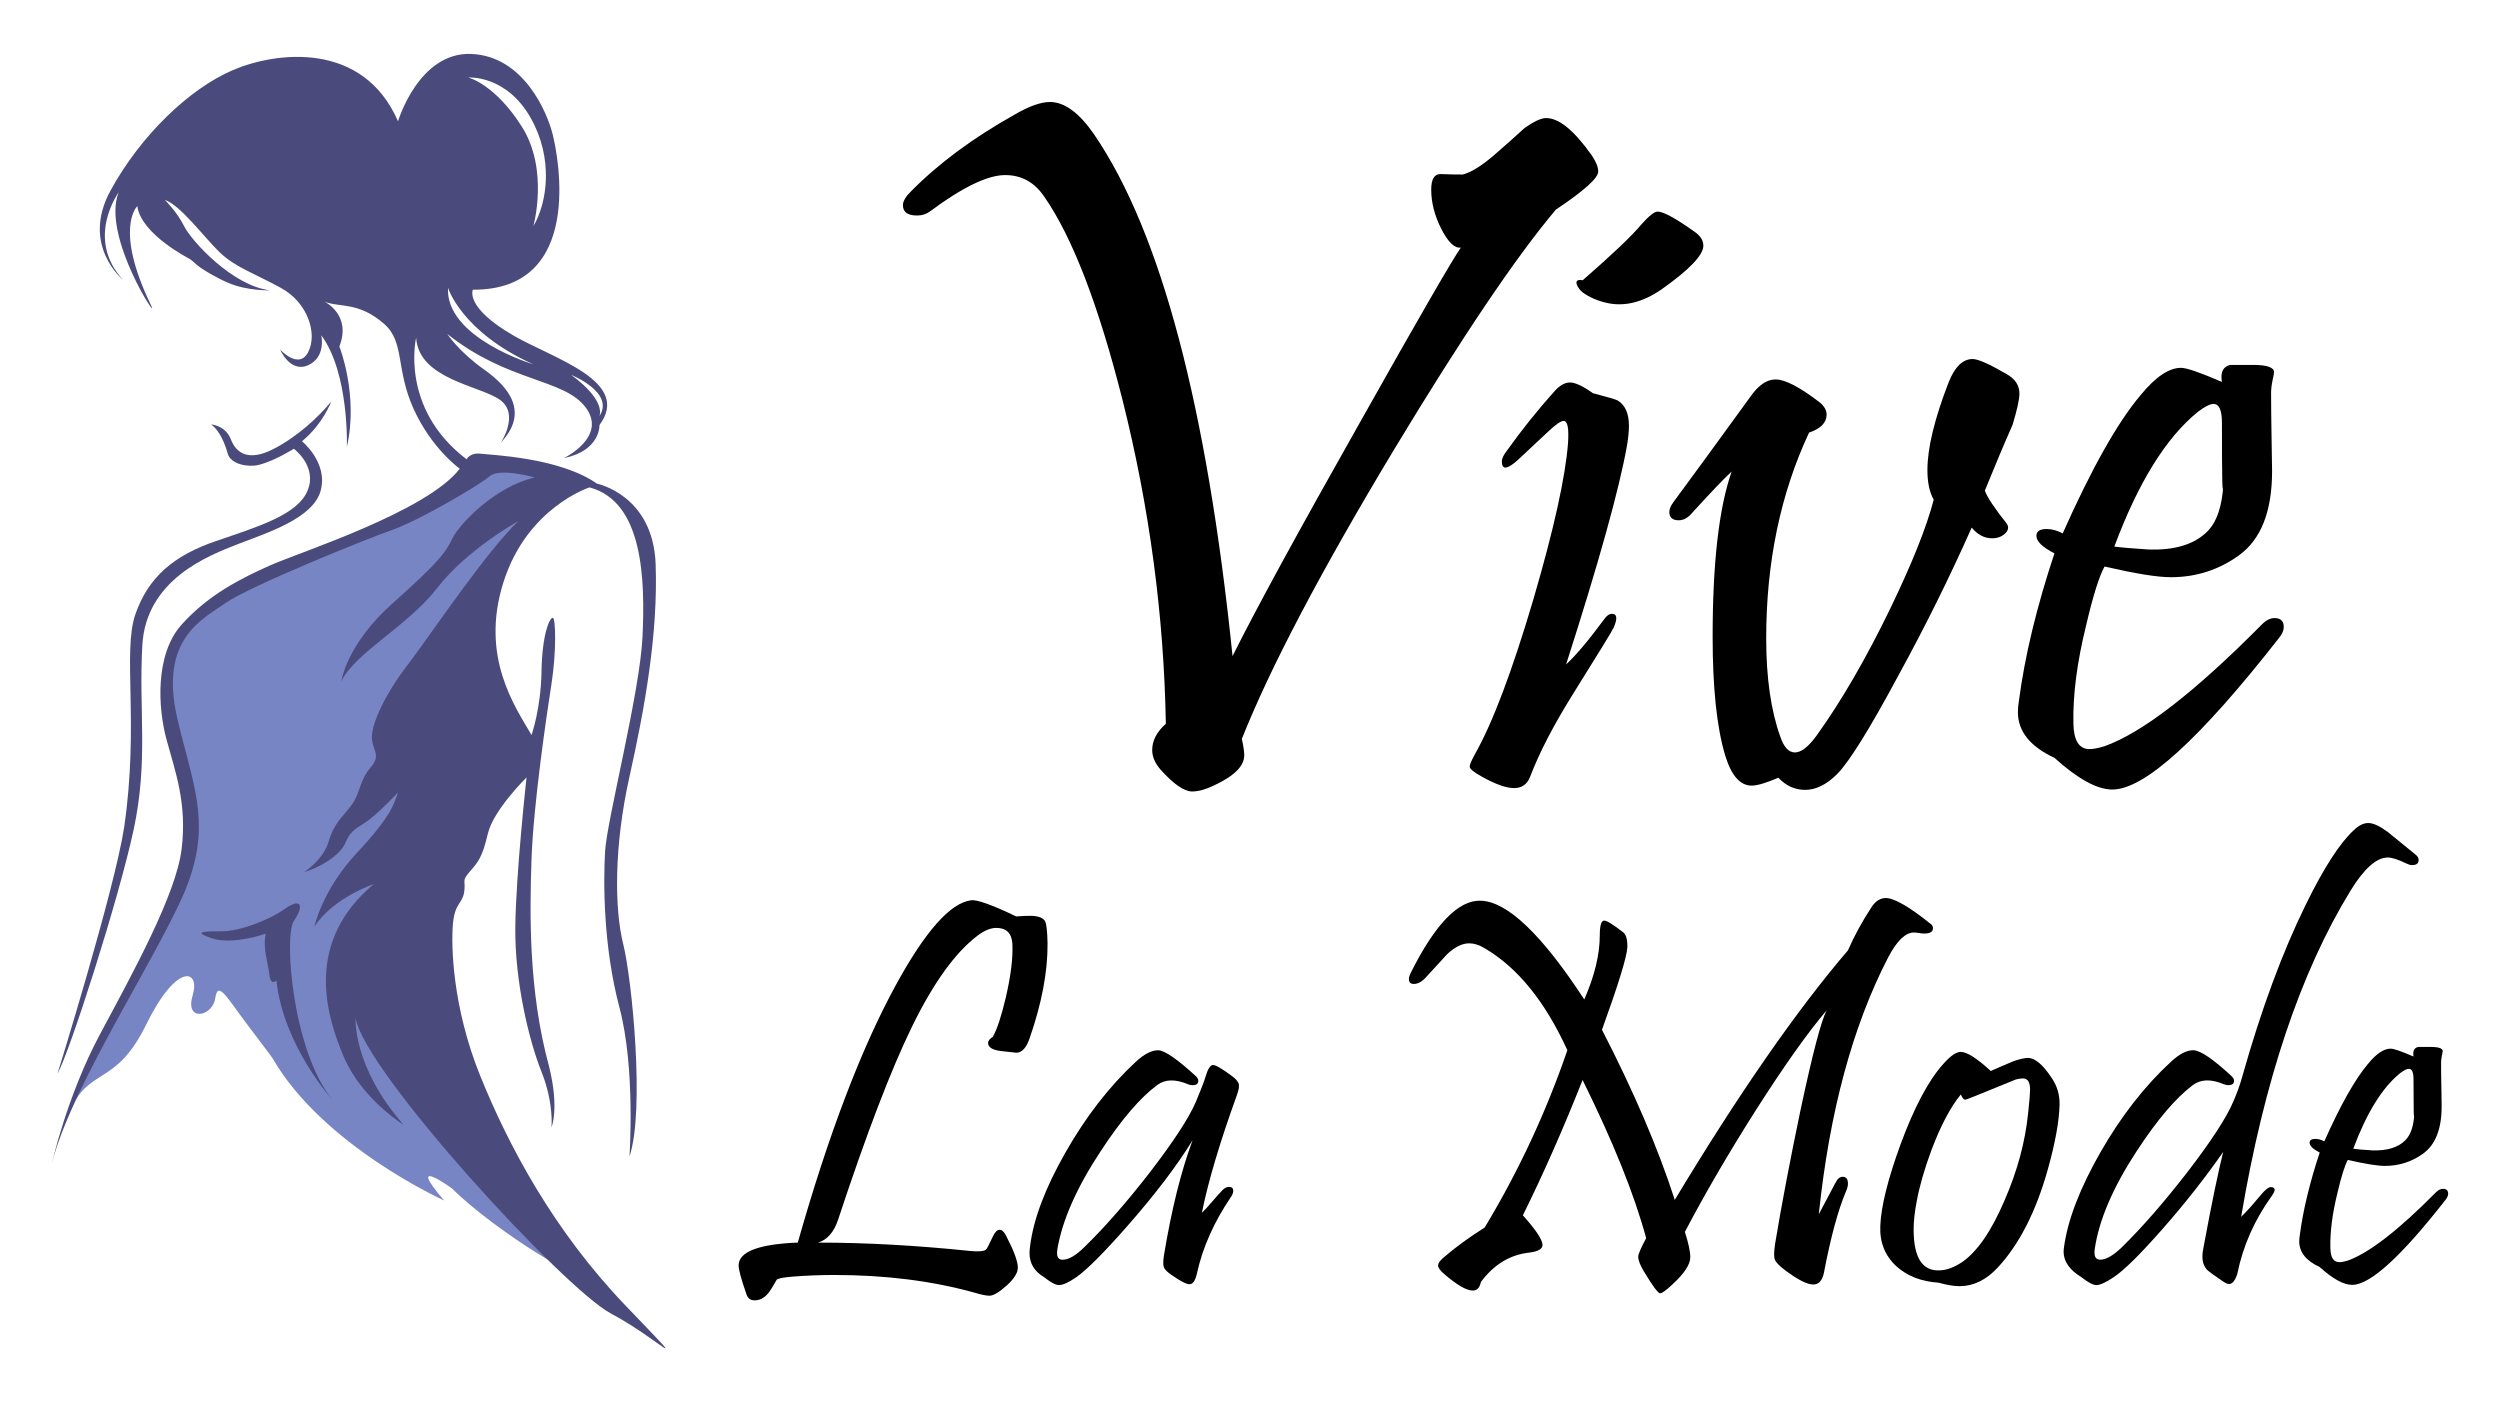 <?xml version="1.0" encoding="utf-8"?>
<!-- Generator: Adobe Illustrator 16.0.0, SVG Export Plug-In . SVG Version: 6.00 Build 0)  -->
<!DOCTYPE svg PUBLIC "-//W3C//DTD SVG 1.1//EN" "http://www.w3.org/Graphics/SVG/1.1/DTD/svg11.dtd">
<svg version="1.1" id="Calque_1" xmlns="http://www.w3.org/2000/svg" xmlns:xlink="http://www.w3.org/1999/xlink" x="0px" y="0px"
	 width="115.875px" height="65px" viewBox="0 0 115.875 65" enable-background="new 0 0 115.875 65" xml:space="preserve">
<g>
	<g>
		<path fill="#7885C4" d="M22.187,21.601c0,0,2.96-0.37,3.206,0.37c0.247,0.74-2.034,3.268-2.898,4.994
			c-0.863,1.728-5.487,16.713-4.81,19.117c0.679,2.404,6.66,10.854,8.325,12.334c1.665,1.479-3.022-1.295-5.057-3.33
			c0,0-2.22-1.604-0.37,0.555c0,0-5.611-2.529-7.955-6.598c0,0-0.123-0.186-1.11-1.48c-0.986-1.295-1.418-2.158-1.541-1.295
			c-0.124,0.863-1.419,1.109-1.049-0.124S8.188,44.602,6.77,47.5c-1.418,2.898-2.651,1.912-3.576,4.07c0,0,3.515-7.277,4.316-8.757
			s1.85-4.069,1.172-6.228c-0.679-2.158-1.789-6.414,0.308-7.894c2.903-2.05,6.229-2.96,7.771-3.823
			C18.301,24.006,20.706,23.451,22.187,21.601z"/>
		<path fill="#4A4B7C" d="M10.557,21.031c-0.318-1.127-0.781-1.358-0.781-1.358s0.665,0.028,0.926,0.693
			c0.26,0.665,0.838,1.013,1.937,0.463s2.139-1.503,2.717-2.226c0,0-0.375,1.04-1.358,1.85c0,0,1.214,0.982,0.867,2.283
			s-2.515,1.967-3.845,2.486c-1.329,0.521-4.249,1.619-4.423,4.684c-0.173,3.064,0.289,5.318-0.404,8.557
			C5.497,41.7,3.214,48.813,2.664,49.766c0,0,2.66-8.557,3.094-11.447c0.693-4.77-0.087-8.123,0.52-9.857
			c0.607-1.734,1.793-2.718,3.729-3.383c1.937-0.664,3.787-1.214,4.25-2.342c0.462-1.127-0.637-1.937-0.637-1.937
			s-0.916,0.579-1.647,0.752C11.481,21.668,10.692,21.514,10.557,21.031z"/>
		<path fill="#4A4B7C" d="M6.364,9.555c0.174,1.301,2.399,2.429,2.399,2.429s0.181,0.122,0.231,0.173
			c0.318,0.348,1.33,0.839,1.33,0.839l0.26,0.116c0.867,0.375,1.938,0.346,1.938,0.346c-1.735-0.201-3.643-2.283-3.989-2.977
			C8.186,9.786,7.637,9.266,7.637,9.266C8.359,9.497,9.458,11,10.181,11.694c0.723,0.693,1.561,0.954,2.833,1.647
			c1.271,0.693,1.705,2.139,1.271,2.978s-1.301-0.116-1.301-0.116s0.463,1.1,1.301,0.723c0.839-0.375,0.607-1.387,0.607-1.387
			c1.301,1.764,1.185,5.174,1.185,5.174c0.55-2.398-0.347-4.654-0.347-4.654c0.578-1.474-0.693-2.08-0.693-2.08
			c0.693,0.289,1.57-0.018,2.775,1.04c0.953,0.839,0.52,2.081,1.358,3.932c0.838,1.85,2.139,2.774,2.139,2.774
			c-1.531,1.995-7.429,3.874-8.787,4.48c-1.359,0.607-2.862,1.359-4.105,2.747S7.318,32.826,7.724,34.3
			c0.404,1.475,0.953,2.948,0.693,5.06c-0.26,2.109-2.255,5.723-3.787,8.586c-1.531,2.861-2.226,5.982-2.226,5.982
			c0.925-3.729,5.377-10.319,6.359-13.123C9.747,38,8.938,36.353,8.215,33.288c-0.838-3.642,1.128-4.567,2.255-5.348
			c1.128-0.78,6.476-2.948,7.719-3.382s4.047-2.082,4.51-2.486c0.462-0.404,2.081,0.058,2.081,0.058
			c-1.851,0.434-3.498,2.168-3.816,2.833c-0.317,0.665-0.636,1.099-2.774,3.006c-2.14,1.908-2.371,3.613-2.371,3.613
			c0.636-1.329,3.064-2.543,4.452-4.336c1.388-1.792,3.758-3.093,3.758-3.093c-1.503,1.417-4.104,5.319-5.146,6.678
			c-1.04,1.358-1.647,2.688-1.647,3.325c0,0.635,0.463,0.809-0.058,1.416s-0.463,1.127-0.839,1.677
			c-0.376,0.549-0.838,0.838-1.099,1.734c-0.26,0.896-1.156,1.445-1.156,1.445c0.694-0.202,1.677-0.752,1.938-1.388
			c0.26-0.636,0.606-0.665,1.156-1.099c0.549-0.434,1.271-1.214,1.271-1.214c-0.202,0.549-0.289,1.069-1.908,2.805
			c-1.618,1.734-1.966,3.41-1.966,3.41c0.868-1.33,2.747-1.965,2.747-1.965c-3.209,2.688-2.227,6.041-1.388,8.008
			c0.838,1.965,2.774,3.15,2.774,3.15c-2.37-2.689-2.226-4.943-2.226-4.943c0.404,2.457,9.655,12.545,11.853,13.701
			S32.354,64.018,29,60.52s-5.435-7.43-6.735-10.639c-1.301-3.208-1.359-6.07-1.272-7.053s0.434-0.926,0.521-1.475
			s-0.145-0.491,0.26-0.953c0.405-0.463,0.579-0.666,0.839-1.764c0.26-1.099,1.792-2.602,1.792-2.602s-0.491,4.422-0.521,6.938
			c-0.028,2.516,0.636,5.262,1.215,6.707c0.577,1.445,0.462,2.572,0.462,2.572s0.376-0.867-0.115-2.832
			c-0.954-3.498-0.896-7.083-0.81-9.598c0.087-2.516,0.694-6.649,0.925-8.123c0.231-1.475,0.203-3.064,0.058-3.064
			c-0.144,0-0.491,0.752-0.52,2.486c-0.029,1.734-0.463,2.948-0.463,2.948c-0.752-1.301-2.399-3.614-1.301-7.083
			s3.989-4.394,3.989-4.394c2.515,0.665,2.573,4.337,2.457,6.909c-0.115,2.572-1.647,8.498-1.734,9.944
			c-0.087,1.445-0.087,4.423,0.665,7.256c0.751,2.833,0.463,6.909,0.463,6.909c0.723-2.141,0.115-8.239-0.29-9.858
			c-0.404-1.618-0.434-4.509,0.29-7.747c0.723-3.238,1.329-6.648,1.214-9.857c-0.116-3.209-2.718-3.729-2.718-3.729
			c-1.734-1.215-4.914-1.33-5.405-1.389c-0.492-0.057-0.637,0.261-0.637,0.261c-3.121-2.37-2.341-5.638-2.341-5.638
			c0.115,1.938,3.006,2.227,3.902,2.892c0.896,0.665,0.028,1.966,0.028,1.966c1.301-1.388,0.405-2.544-0.78-3.383
			c-1.185-0.838-1.705-1.647-1.705-1.647c2.833,2.255,5.405,2.053,6.417,3.411c1.012,1.359-1.012,2.342-1.012,2.342
			c1.706-0.348,1.648-1.532,1.648-1.532c1.503-2.023-2.114-3.072-3.961-4.134c-2.313-1.33-1.907-2.139-1.907-2.139
			c5.174,0.028,3.96-6.158,3.699-7.199c-0.26-1.04-1.358-3.642-3.787-3.729c-2.428-0.086-3.382,3.122-3.382,3.122
			c-1.618-3.729-5.637-3.237-7.66-2.37S6.51,6.289,5.122,8.833S5.7,12.967,5.7,12.967C3.937,11.059,5.498,8.92,5.498,8.92
			c-0.81,2.023,1.968,6.191,1.503,5.232C5.268,10.574,6.364,9.555,6.364,9.555z M27.779,19.293c0,0,0.367-0.693-1.306-1.917
			C26.474,17.376,28.514,18.191,27.779,19.293z M24.598,5.467c1.061,1.877,0.775,3.916,0.123,5.017c0,0,0.733-2.61-0.53-4.608
			c-1.265-1.998-2.488-2.283-2.488-2.283S23.461,3.456,24.598,5.467z M24.721,16.887c0,0-4.079-1.224-3.956-3.549
			C20.765,13.338,21.376,15.377,24.721,16.887z"/>
		<path fill="#4A4B7C" d="M12.322,43.273c0,0-1.522,0.543-2.501,0.217s-0.272-0.326,0.489-0.326s2.121-0.489,2.882-1.033
			c0.762-0.543,0.925-0.163,0.435,0.544c-0.489,0.707-0.054,6.091,1.795,8.319c0,0-2.284-2.502-2.61-5.546
			c0,0-0.271,0.272-0.326-0.272C12.432,44.633,12.159,43.926,12.322,43.273z"/>
	</g>
	<g>
		<g>
			<g>
				<path d="M48.554,43.739c0.008,1.307-0.27,2.774-0.835,4.396c-0.151,0.439-0.357,0.659-0.619,0.659
					c0.017,0-0.214-0.024-0.695-0.077c-0.404-0.048-0.607-0.174-0.607-0.377c0-0.093,0.072-0.188,0.215-0.279
					c0.194-0.327,0.397-0.941,0.607-1.83c0.235-1.014,0.337-1.844,0.304-2.492c-0.033-0.49-0.282-0.731-0.744-0.731
					c-0.263,0-0.55,0.118-0.861,0.351c-1.036,0.778-2.056,2.193-3.059,4.248c-0.969,1.988-2.107,4.965-3.414,8.924
					c-0.193,0.582-0.504,0.936-0.934,1.063c2.226,0,4.578,0.131,7.065,0.389c0.379,0.035,0.62,0.014,0.722-0.062
					c0.041-0.033,0.146-0.232,0.313-0.595c0.103-0.218,0.208-0.327,0.317-0.327s0.21,0.092,0.303,0.276
					c0.363,0.699,0.545,1.191,0.545,1.48c0,0.233-0.165,0.505-0.495,0.809c-0.361,0.327-0.636,0.492-0.819,0.492
					c-0.146,0-0.372-0.046-0.684-0.139c-1.973-0.55-4.146-0.822-6.523-0.822c-0.648,0-1.283,0.027-1.908,0.075
					c-0.421,0.035-0.67,0.082-0.744,0.139l-0.24,0.406c-0.219,0.372-0.48,0.556-0.785,0.556c-0.193,0-0.318-0.093-0.378-0.276
					c-0.245-0.7-0.366-1.145-0.366-1.342c0-0.632,0.914-0.986,2.742-1.06c1.424-5.015,2.937-8.988,4.537-11.921
					c1.365-2.501,2.527-3.816,3.49-3.944c0.269-0.042,0.969,0.207,2.097,0.748c0.278-0.019,0.489-0.028,0.631-0.028
					c0.382,0,0.616,0.085,0.709,0.254C48.506,42.836,48.545,43.183,48.554,43.739z"/>
				<path d="M57.313,50.805c-0.775,2.149-1.313,3.951-1.606,5.407c0.126-0.116,0.293-0.297,0.5-0.544
					c0.206-0.241,0.335-0.384,0.385-0.429c0.119-0.152,0.245-0.227,0.378-0.227c0.127,0,0.191,0.064,0.191,0.192
					c0,0.073-0.033,0.163-0.1,0.266c-0.794,1.168-1.319,2.352-1.582,3.549c-0.076,0.336-0.188,0.505-0.341,0.505
					c-0.144,0-0.409-0.132-0.796-0.401c-0.229-0.151-0.358-0.281-0.393-0.379c-0.043-0.093-0.043-0.279,0-0.56
					c0.354-2.141,0.799-3.918,1.327-5.331c-0.733,1.188-1.731,2.5-2.994,3.94c-1.104,1.259-1.901,2.059-2.39,2.401
					c-0.354,0.246-0.623,0.369-0.809,0.369c-0.152,0-0.383-0.123-0.695-0.369c-0.447-0.268-0.67-0.639-0.67-1.111
					c0-0.09,0.008-0.196,0.025-0.314c0.152-1.248,0.699-2.7,1.643-4.355c0.943-1.658,2.025-3.054,3.249-4.191
					c0.396-0.37,0.749-0.551,1.062-0.543c0.303,0.021,0.879,0.419,1.732,1.202c0.074,0.068,0.111,0.139,0.111,0.215
					c0,0.135-0.087,0.202-0.265,0.202c-0.066,0-0.13-0.013-0.19-0.036c-0.597-0.253-1.078-0.246-1.439,0.023
					c-0.793,0.582-1.668,1.604-2.629,3.07c-1.113,1.688-1.783,3.205-2.01,4.552c-0.008,0.059-0.014,0.113-0.014,0.163
					c0,0.213,0.085,0.318,0.254,0.318c0.287,0,0.627-0.2,1.023-0.595c0.943-0.919,1.955-2.074,3.034-3.466
					c1.103-1.436,1.811-2.525,2.124-3.258c0.227-0.539,0.375-0.917,0.441-1.142c0.109-0.379,0.228-0.565,0.354-0.565
					s0.421,0.171,0.886,0.518c0.192,0.142,0.298,0.275,0.313,0.395C57.443,50.376,57.406,50.552,57.313,50.805z"/>
				<path d="M89.507,42.841c0.057,0.049,0.086,0.112,0.086,0.179c0,0.169-0.133,0.25-0.404,0.25c-0.049,0-0.127-0.007-0.234-0.022
					c-0.102-0.017-0.187-0.027-0.243-0.027c-0.396,0-0.796,0.389-1.2,1.162c-1.645,3.186-2.714,7.149-3.211,11.898
					c0.191-0.365,0.451-0.85,0.771-1.454c0.091-0.189,0.205-0.283,0.338-0.283c0.16,0,0.242,0.106,0.242,0.318
					c0,0.103-0.029,0.218-0.09,0.355c-0.369,0.874-0.711,2.135-1.023,3.777c-0.076,0.361-0.238,0.543-0.492,0.543
					c-0.287,0-0.719-0.22-1.301-0.657c-0.279-0.209-0.439-0.377-0.481-0.503c-0.051-0.116-0.044-0.362,0.012-0.734
					c0.304-1.829,0.696-3.887,1.175-6.181c0.559-2.622,0.963-4.168,1.217-4.639c-0.887,1.045-1.974,2.578-3.265,4.601
					c-1.263,1.987-2.366,3.877-3.31,5.674c0.168,0.524,0.251,0.917,0.251,1.178c0,0.328-0.276,0.751-0.834,1.262
					c-0.284,0.269-0.474,0.406-0.567,0.406c-0.092,0-0.342-0.335-0.747-1.01c-0.175-0.288-0.265-0.515-0.265-0.687
					c0-0.116,0.123-0.4,0.367-0.858c-0.539-2.004-1.521-4.45-2.946-7.331c-0.909,2.294-1.832,4.381-2.768,6.271
					c0.608,0.679,0.911,1.142,0.911,1.374c0,0.189-0.211,0.307-0.633,0.357c-0.884,0.102-1.626,0.555-2.225,1.362
					c-0.051,0.263-0.178,0.395-0.379,0.395c-0.287,0-0.729-0.257-1.328-0.771c-0.186-0.161-0.277-0.291-0.277-0.394
					c0-0.093,0.076-0.208,0.227-0.34c0.564-0.491,1.211-0.962,1.934-1.417c1.569-2.603,2.845-5.341,3.832-8.217
					c-1.029-2.258-2.307-3.832-3.832-4.726c-0.252-0.155-0.492-0.229-0.719-0.229c-0.319,0-0.657,0.166-1.012,0.494
					c-0.328,0.354-0.656,0.71-0.986,1.073c-0.186,0.211-0.375,0.316-0.568,0.316c-0.152,0-0.227-0.073-0.227-0.227
					c0-0.078,0.025-0.165,0.074-0.267c1.139-2.284,2.226-3.406,3.262-3.364c1.23,0.044,2.826,1.567,4.791,4.577
					c0.48-1.094,0.719-2.084,0.719-2.971c0-0.453,0.07-0.684,0.204-0.684c0.126,0,0.421,0.185,0.885,0.545
					c0.135,0.113,0.197,0.339,0.19,0.682c-0.019,0.438-0.411,1.717-1.177,3.833c1.483,2.88,2.608,5.509,3.374,7.885
					c2.975-4.938,5.651-8.791,8.027-11.566c0.293-0.671,0.658-1.339,1.088-1.995c0.184-0.284,0.406-0.43,0.668-0.43
					C87.804,41.628,88.505,42.032,89.507,42.841z"/>
				<path d="M95.46,51.218c-0.018,0.753-0.199,1.749-0.545,2.988c-0.547,1.952-1.323,3.472-2.324,4.55
					c-0.531,0.569-1.121,0.859-1.771,0.859c-0.253,0-0.577-0.055-0.974-0.164c-0.793-0.052-1.437-0.302-1.933-0.745
					c-0.539-0.49-0.794-1.118-0.761-1.884c0.035-0.895,0.343-2.141,0.925-3.744c0.64-1.744,1.305-2.999,1.996-3.765
					c0.328-0.373,0.598-0.557,0.809-0.557c0.286,0,0.751,0.296,1.39,0.885c0.179-0.082,0.541-0.24,1.087-0.468
					c0.28-0.09,0.49-0.138,0.634-0.138c0.328,0,0.694,0.309,1.099,0.922C95.353,50.337,95.474,50.759,95.46,51.218z M94.005,51.586
					c0.06-0.561,0.089-0.92,0.089-1.074c0-0.351-0.108-0.528-0.327-0.528c-0.086,0-0.196,0.017-0.331,0.049l-1.958,0.796
					c-0.229,0.095-0.358,0.14-0.393,0.14c-0.067,0-0.133-0.081-0.202-0.24c-0.487,0.597-0.942,1.465-1.366,2.593
					c-0.328,0.886-0.554,1.677-0.681,2.377c-0.091,0.472-0.139,0.903-0.139,1.288c0,1.299,0.399,1.932,1.2,1.895
					c0.319-0.007,0.666-0.132,1.036-0.377c0.708-0.481,1.37-1.442,1.985-2.884C93.509,54.263,93.87,52.92,94.005,51.586z"/>
				<path d="M111.954,39.606c0.102,0.075,0.15,0.157,0.15,0.254c0,0.159-0.101,0.237-0.303,0.237c-0.076,0-0.156-0.021-0.24-0.063
					c-0.396-0.192-0.691-0.289-0.885-0.289c-0.523,0-1.1,0.511-1.731,1.541c-2.319,3.781-4.007,8.822-5.068,15.116
					c0.219-0.209,0.513-0.537,0.885-0.984c0.219-0.262,0.378-0.395,0.481-0.395c0.226,0,0.247,0.133,0.063,0.395
					c-0.809,1.122-1.345,2.329-1.607,3.628c-0.099,0.309-0.227,0.467-0.378,0.467c-0.077,0-0.169-0.039-0.276-0.114
					c-0.424-0.289-0.658-0.457-0.709-0.507c-0.17-0.158-0.254-0.373-0.254-0.646c0-0.14,0.021-0.307,0.065-0.504
					c0.361-1.944,0.661-3.396,0.897-4.348c-0.828,1.188-1.762,2.375-2.801,3.558c-1.041,1.184-1.797,1.933-2.27,2.242
					c-0.361,0.246-0.631,0.369-0.81,0.369c-0.151,0-0.383-0.123-0.694-0.369c-0.549-0.336-0.82-0.729-0.82-1.174
					c0-0.074,0.008-0.16,0.023-0.252c0.178-1.256,0.74-2.709,1.688-4.367c0.948-1.656,2.032-3.05,3.255-4.18
					c0.395-0.37,0.748-0.551,1.062-0.543c0.327,0.021,0.914,0.419,1.757,1.202c0.074,0.068,0.114,0.139,0.114,0.215
					c0,0.135-0.089,0.202-0.267,0.202c-0.059,0-0.123-0.013-0.188-0.036c-0.591-0.253-1.071-0.246-1.442,0.023
					c-0.79,0.589-1.664,1.613-2.615,3.07c-1.104,1.688-1.754,3.205-1.946,4.552c-0.043,0.32,0.042,0.481,0.253,0.481
					c0.277,0,0.619-0.2,1.023-0.595c0.936-0.919,1.941-2.074,3.021-3.466c1.103-1.436,1.812-2.525,2.122-3.258
					c0.178-0.405,0.318-0.793,0.419-1.164c0.876-3.104,1.854-5.751,2.933-7.95c0.842-1.72,1.584-2.872,2.225-3.463
					c0.235-0.23,0.463-0.344,0.682-0.344c0.236,0,0.539,0.142,0.91,0.419C111.099,38.912,111.524,39.26,111.954,39.606z"/>
				<path d="M113.345,55.619c-2.048,2.62-3.488,3.935-4.322,3.935c-0.396,0-0.898-0.278-1.505-0.825
					c-0.632-0.293-0.948-0.691-0.948-1.188c0-0.093,0.008-0.189,0.025-0.288c0.152-1.157,0.459-2.431,0.923-3.833
					c-0.312-0.161-0.468-0.311-0.468-0.453c0-0.119,0.088-0.179,0.266-0.179c0.135,0,0.273,0.038,0.416,0.114
					c0.75-1.687,1.426-2.882,2.023-3.589c0.388-0.474,0.736-0.708,1.049-0.708c0.143,0,0.498,0.12,1.063,0.366
					c-0.043-0.254,0.029-0.401,0.215-0.445c0.008,0,0.205,0,0.594,0c0.362,0,0.543,0.068,0.543,0.191
					c0,0.026-0.012,0.099-0.039,0.216c-0.022,0.119-0.036,0.228-0.036,0.327c0,0.307,0.003,0.681,0.014,1.125
					c0.007,0.447,0.012,0.748,0.012,0.899c0,1.043-0.287,1.775-0.86,2.187c-0.521,0.377-1.111,0.569-1.77,0.569
					c-0.345,0-0.918-0.094-1.719-0.277c-0.143,0.261-0.303,0.77-0.48,1.528c-0.237,0.958-0.346,1.812-0.328,2.555
					c0.008,0.438,0.146,0.656,0.418,0.656c0.1,0,0.23-0.025,0.391-0.075c0.977-0.349,2.338-1.397,4.082-3.162
					c0.109-0.108,0.221-0.163,0.328-0.163c0.16,0,0.24,0.076,0.24,0.229C113.47,55.423,113.429,55.517,113.345,55.619z
					 M111.866,50.032c0-0.328-0.07-0.492-0.215-0.492c-0.094,0-0.229,0.067-0.406,0.202c-0.824,0.664-1.549,1.834-2.172,3.501
					c0.168,0.027,0.463,0.052,0.883,0.077c0.684,0.023,1.193-0.132,1.529-0.467c0.254-0.254,0.394-0.672,0.418-1.252
					C111.879,52.031,111.866,51.508,111.866,50.032z"/>
			</g>
		</g>
		<g>
			<path d="M73.785,7.212c0.194,0.288,0.292,0.533,0.292,0.742c0,0.301-0.654,0.888-1.963,1.762
				c-1.852,2.196-4.355,5.912-7.516,11.149c-3.385,5.627-5.73,10.089-7.039,13.384c0.075,0.328,0.111,0.585,0.111,0.765
				c0,0.496-0.474,0.964-1.422,1.401c-0.375,0.18-0.707,0.27-0.993,0.27c-0.374,0-0.872-0.346-1.487-1.04
				c-0.242-0.288-0.363-0.577-0.363-0.879c0-0.438,0.211-0.845,0.632-1.22c-0.089-5.025-0.759-10.027-2.008-15.008
				c-1.114-4.406-2.325-7.552-3.634-9.432c-0.451-0.661-1.053-0.991-1.806-0.991c-0.812,0-1.978,0.563-3.495,1.692
				c-0.168,0.123-0.362,0.182-0.589,0.182c-0.436,0-0.654-0.159-0.654-0.479c0-0.178,0.12-0.388,0.362-0.628
				c1.277-1.299,2.881-2.485,4.805-3.564c0.678-0.397,1.227-0.59,1.648-0.59c0.677,0,1.361,0.504,2.054,1.514
				c3.085,4.526,5.22,12.586,6.409,24.169c1.053-2.123,3.047-5.775,5.98-10.966c2.691-4.787,4.227-7.44,4.604-7.971
				c-0.286,0.048-0.587-0.24-0.904-0.857c-0.314-0.614-0.472-1.225-0.472-1.828c0-0.48,0.142-0.721,0.428-0.721
				c0.345,0.016,0.692,0.021,1.036,0.021c0.408-0.104,0.934-0.438,1.581-1.013c0.438-0.379,0.864-0.76,1.288-1.148
				c0.435-0.303,0.767-0.456,0.992-0.456C72.264,5.472,72.971,6.056,73.785,7.212z"/>
			<path d="M75.409,20.663c-0.362,2.028-1.303,5.408-2.82,10.132c0.434-0.394,1.037-1.105,1.805-2.146
				c0.105-0.134,0.21-0.2,0.315-0.2c0.239,0,0.271,0.207,0.091,0.629c-0.076,0.167-0.708,1.196-1.896,3.096
				c-0.902,1.446-1.563,2.722-1.986,3.837c-0.134,0.342-0.382,0.517-0.744,0.517c-0.361,0-0.851-0.175-1.467-0.517
				c-0.391-0.216-0.586-0.37-0.586-0.479c0-0.092,0.082-0.283,0.248-0.588c0.811-1.428,1.714-3.817,2.707-7.177
				c0.949-3.247,1.482-5.661,1.603-7.24c0.044-0.679-0.021-1.016-0.204-1.016c-0.133,0-0.375,0.168-0.721,0.497l-1.4,1.31
				c-0.496,0.448-0.744,0.473-0.744,0.069c0-0.124,0.068-0.272,0.203-0.454c0.707-0.991,1.459-1.933,2.258-2.822
				c0.24-0.258,0.473-0.383,0.699-0.383c0.241,0,0.594,0.166,1.059,0.496c0.693,0.181,1.078,0.295,1.152,0.34
				c0.346,0.21,0.52,0.601,0.52,1.172C75.499,20.008,75.469,20.313,75.409,20.663z M78.59,10.776c0.241,0.18,0.36,0.385,0.36,0.61
				c0,0.437-0.646,1.113-1.938,2.027c-0.858,0.59-1.687,0.802-2.483,0.638c-0.451-0.094-0.843-0.259-1.174-0.499
				c-0.104-0.091-0.184-0.187-0.235-0.28c-0.054-0.1-0.065-0.182-0.036-0.241c0.046-0.058,0.137-0.072,0.271-0.039
				c1.385-1.207,2.295-2.074,2.729-2.597c0.35-0.393,0.596-0.588,0.747-0.588C77.103,9.808,77.688,10.13,78.59,10.776z"/>
			<path d="M93.282,19.692c-0.379,0.855-0.805,1.872-1.284,3.047c0.101,0.298,0.441,0.806,1.013,1.53
				c0.105,0.15,0.082,0.303-0.066,0.452c-0.152,0.148-0.355,0.229-0.611,0.229c-0.359,0-0.674-0.166-0.946-0.497
				c-0.995,2.242-2.119,4.52-3.386,6.835c-1.324,2.468-2.271,3.997-2.843,4.583c-0.497,0.496-0.993,0.74-1.49,0.74
				c-0.467,0-0.879-0.181-1.243-0.563c-0.569,0.244-0.982,0.366-1.238,0.366c-0.527,0-0.935-0.46-1.219-1.379
				c-0.393-1.293-0.588-3.136-0.588-5.527c0-3.418,0.293-5.969,0.881-7.652c-0.33,0.3-0.963,0.964-1.897,1.988
				c-0.165,0.177-0.351,0.271-0.563,0.271c-0.285,0-0.428-0.134-0.428-0.388c0-0.134,0.068-0.294,0.203-0.472
				c0.901-1.22,2.083-2.839,3.543-4.853c0.377-0.543,0.768-0.815,1.174-0.815c0.452,0,1.145,0.364,2.076,1.084
				c0.195,0.169,0.293,0.35,0.293,0.545c0,0.374-0.271,0.653-0.812,0.835c-1.324,2.827-1.987,6.012-1.987,9.542
				c0,1.823,0.219,3.343,0.656,4.559c0.165,0.486,0.391,0.724,0.676,0.724s0.617-0.254,0.994-0.768
				c1.156-1.606,2.299-3.578,3.428-5.909c1.011-2.091,1.68-3.77,2.01-5.036c-0.194-0.344-0.292-0.806-0.292-1.374
				c0-1.025,0.331-2.386,0.991-4.087c0.284-0.704,0.652-1.061,1.104-1.061c0.259,0,0.784,0.238,1.582,0.702
				c0.393,0.223,0.588,0.525,0.588,0.902C93.599,18.519,93.491,19,93.282,19.692z"/>
			<path d="M105.626,29.577c-3.658,4.676-6.227,7.018-7.717,7.018c-0.709,0-1.602-0.491-2.686-1.469
				c-1.129-0.527-1.693-1.23-1.693-2.119c0-0.166,0.014-0.343,0.047-0.522c0.268-2.061,0.818-4.34,1.646-6.836
				c-0.559-0.287-0.836-0.559-0.836-0.813c0-0.21,0.157-0.316,0.477-0.316c0.236,0,0.486,0.067,0.742,0.202
				c1.339-3.005,2.541-5.145,3.611-6.408c0.689-0.844,1.316-1.265,1.873-1.265c0.255,0,0.889,0.217,1.896,0.654
				c-0.078-0.452,0.053-0.711,0.384-0.789c0.014,0,0.367,0,1.06,0c0.646,0,0.971,0.115,0.971,0.337c0,0.047-0.022,0.176-0.07,0.386
				c-0.045,0.211-0.066,0.404-0.066,0.587c0,0.54,0.007,1.214,0.021,2.009c0.014,0.797,0.025,1.332,0.025,1.604
				c0,1.864-0.514,3.168-1.536,3.904c-0.933,0.673-1.985,1.013-3.159,1.013c-0.615,0-1.64-0.165-3.071-0.495
				c-0.254,0.466-0.538,1.376-0.854,2.73c-0.422,1.712-0.619,3.236-0.588,4.557c0.014,0.781,0.266,1.175,0.744,1.175
				c0.18,0,0.416-0.047,0.698-0.134c1.747-0.621,4.177-2.499,7.292-5.642c0.195-0.198,0.393-0.297,0.586-0.297
				c0.285,0,0.429,0.138,0.429,0.412C105.852,29.224,105.776,29.397,105.626,29.577z M102.987,19.597
				c0-0.584-0.131-0.874-0.386-0.874c-0.165,0-0.405,0.119-0.72,0.358c-1.475,1.19-2.77,3.272-3.882,6.253
				c0.3,0.041,0.825,0.087,1.577,0.134c1.217,0.045,2.13-0.233,2.732-0.832c0.45-0.451,0.697-1.201,0.748-2.235
				C103.007,23.164,102.987,22.233,102.987,19.597z"/>
		</g>
	</g>
</g>
</svg>
